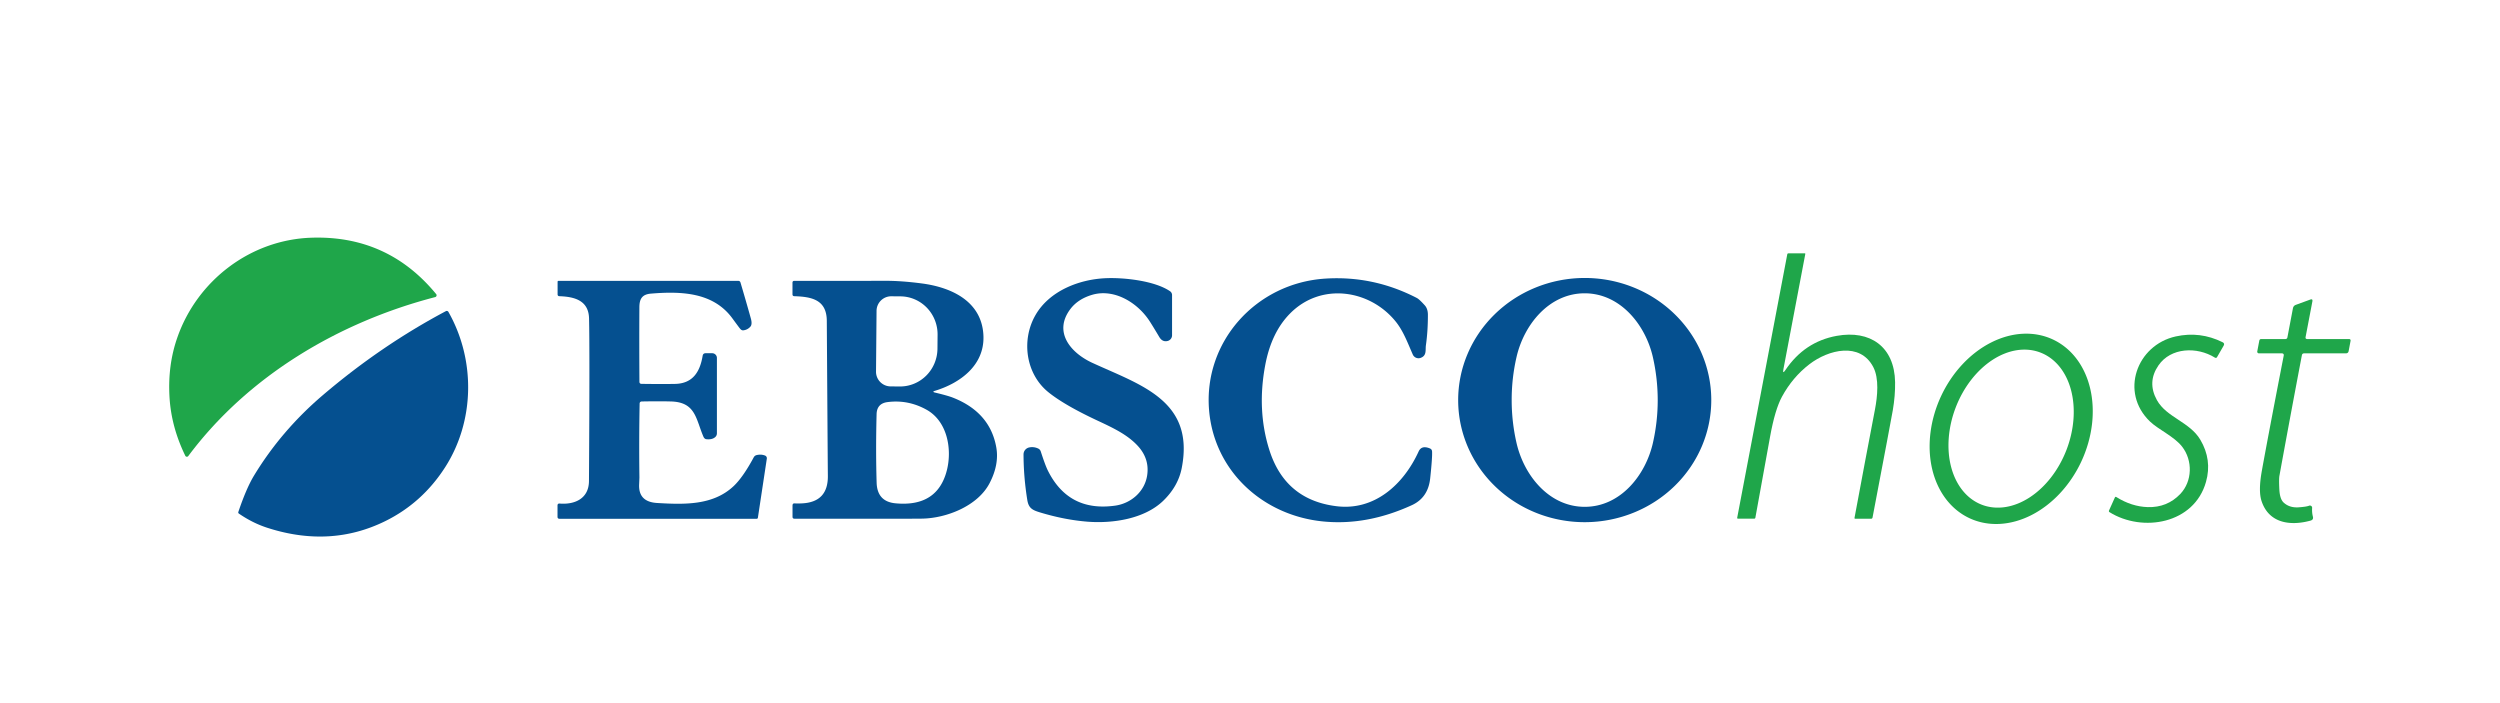 <?xml version="1.0" encoding="UTF-8" standalone="no"?>
<!DOCTYPE svg PUBLIC "-//W3C//DTD SVG 1.1//EN" "http://www.w3.org/Graphics/SVG/1.1/DTD/svg11.dtd">
<svg xmlns="http://www.w3.org/2000/svg" version="1.1" viewBox="0.00 0.00 612.00 172.00">
<path fill="#1fa64a" d="
  M 76.27 58.19
  Q 94.93 57.59 106.77 71.99
  A 0.46 0.46 0.0 0 1 106.53 72.73
  C 83.02 78.84 60.78 91.96 46.09 111.64
  A 0.43 0.43 0.0 0 1 45.36 111.57
  Q 41.90 104.47 41.49 97.12
  Q 41.05 89.35 43.42 82.60
  C 48.30 68.65 61.33 58.66 76.27 58.19
  Z"
/>
<path fill="#1fa64a" d="
  M 437.07 90.59
  Q 441.73 83.66 449.61 82.22
  C 457.78 80.73 463.78 84.83 463.92 93.56
  Q 463.97 96.85 463.36 100.42
  Q 462.95 102.81 458.40 126.68
  Q 458.34 126.99 458.03 126.99
  L 454.14 126.99
  Q 453.95 126.99 453.98 126.80
  Q 456.76 111.86 458.99 100.25
  C 459.61 97.01 460.04 92.64 458.57 89.84
  C 455.34 83.68 447.63 85.55 442.91 89.19
  Q 438.81 92.35 436.22 97.12
  Q 434.52 100.26 433.33 106.82
  Q 430.33 123.29 429.71 126.76
  Q 429.67 126.97 429.45 126.97
  L 425.48 126.97
  Q 425.22 126.97 425.27 126.72
  L 437.53 62.23
  Q 437.57 62.02 437.78 62.02
  L 441.82 62.02
  Q 441.97 62.02 441.94 62.16
  L 436.58 90.38
  Q 436.33 91.69 437.07 90.59
  Z"
/>
<path fill="#055090" d="
  M 267.29 72.19
  Q 263.81 73.24 261.97 75.73
  C 257.82 81.33 262.12 86.38 267.37 88.81
  C 279.25 94.28 292.48 98.04 289.30 114.52
  Q 288.44 119.01 284.79 122.56
  C 280.20 127.03 272.42 128.19 266.23 127.71
  Q 260.62 127.26 254.70 125.47
  C 252.76 124.89 251.81 124.44 251.48 122.39
  Q 250.58 116.80 250.56 111.26
  A 1.75 1.75 0.0 0 1 252.02 109.52
  Q 253.12 109.32 254.15 109.80
  Q 254.62 110.03 254.78 110.52
  Q 255.87 113.90 256.52 115.20
  Q 261.59 125.39 273.00 123.78
  C 276.79 123.25 280.23 120.41 280.83 116.34
  Q 281.45 112.18 278.34 108.95
  C 275.87 106.37 272.58 104.79 268.83 103.04
  Q 260.57 99.19 256.63 96.00
  C 251.13 91.55 249.95 83.33 253.46 77.18
  C 256.84 71.25 264.12 68.36 270.78 68.10
  C 275.18 67.92 282.67 68.73 286.42 71.29
  A 1.14 1.13 17.3 0 1 286.92 72.23
  L 286.92 82.08
  A 1.44 1.43 -7.3 0 1 285.84 83.47
  Q 284.56 83.79 283.79 82.49
  Q 282.11 79.67 281.41 78.60
  C 278.44 74.04 272.70 70.56 267.29 72.19
  Z"
/>
<path fill="#055090" d="
  M 341.63 78.67
  C 335.29 70.87 323.36 69.06 315.78 76.77
  Q 311.24 81.38 309.74 89.32
  Q 307.65 100.34 310.72 110.10
  Q 314.59 122.41 327.26 123.93
  C 336.44 125.03 343.55 118.68 347.28 110.52
  Q 348.00 108.93 350.05 109.78
  Q 350.54 109.99 350.57 110.52
  Q 350.66 111.91 350.11 117.09
  Q 349.61 121.84 345.61 123.67
  Q 334.64 128.69 323.98 127.66
  C 309.17 126.23 297.27 115.35 295.99 100.49
  C 294.54 83.73 307.42 69.28 324.47 68.20
  Q 336.23 67.46 346.83 72.94
  Q 347.45 73.26 348.78 74.74
  Q 349.54 75.58 349.55 77.03
  Q 349.56 81.01 349.06 84.54
  C 348.90 85.68 349.32 87.05 347.77 87.61
  A 1.54 1.53 68.5 0 1 345.84 86.77
  C 344.46 83.60 343.47 80.94 341.63 78.67
  Z"
/>
<path fill="#055090" d="
  M 418.92 97.778
  A 30.98 29.89 -0.3 0 1 388.096 127.83
  A 30.98 29.89 -0.3 0 1 356.96 98.102
  A 30.98 29.89 -0.3 0 1 387.784 68.05
  A 30.98 29.89 -0.3 0 1 418.92 97.778
  Z
  M 370.06 97.95
  Q 370.06 103.27 371.25 108.46
  C 373.07 116.40 379.24 124.08 387.95 124.07
  C 396.65 124.07 402.82 116.39 404.63 108.44
  Q 405.81 103.25 405.81 97.93
  Q 405.80 92.60 404.62 87.41
  C 402.80 79.47 396.62 71.80 387.92 71.80
  C 379.21 71.81 373.05 79.49 371.24 87.43
  Q 370.05 92.63 370.06 97.95
  Z"
/>
<path fill="#055090" d="
  M 156.58 98.83
  Q 156.41 108.12 156.53 116.88
  Q 156.53 116.98 156.46 118.62
  Q 156.28 122.86 160.85 123.13
  C 167.53 123.53 174.51 123.74 179.54 119.05
  Q 181.88 116.86 184.51 111.96
  Q 184.75 111.52 185.24 111.40
  Q 186.35 111.15 187.28 111.52
  A 0.70 0.70 0.0 0 1 187.72 112.27
  L 185.53 126.75
  A 0.30 0.29 -85.4 0 1 185.24 127.00
  L 136.98 127.00
  Q 136.48 127.00 136.48 126.50
  L 136.48 123.75
  Q 136.48 123.23 137.00 123.27
  C 140.76 123.57 144.15 122.03 144.18 117.76
  Q 144.38 85.27 144.20 77.94
  C 144.09 73.58 140.70 72.64 136.94 72.51
  Q 136.50 72.49 136.50 72.05
  L 136.50 69.00
  Q 136.50 68.75 136.75 68.75
  L 180.69 68.75
  Q 181.15 68.75 181.28 69.19
  Q 182.63 73.74 183.81 77.97
  Q 184.20 79.39 183.70 79.96
  Q 183.00 80.75 181.95 80.87
  Q 181.54 80.91 181.15 80.44
  Q 180.94 80.19 179.29 77.94
  C 174.62 71.55 166.83 71.26 159.33 71.88
  C 157.22 72.06 156.53 73.13 156.52 75.22
  Q 156.47 84.07 156.53 93.44
  Q 156.53 93.96 157.06 93.97
  Q 162.18 94.04 165.25 93.98
  C 169.68 93.89 171.37 90.92 172.01 87.09
  Q 172.12 86.47 172.74 86.47
  L 174.34 86.47
  A 1.16 1.16 0.0 0 1 175.50 87.63
  L 175.50 106.06
  Q 175.50 106.66 175.04 107.04
  Q 174.28 107.68 172.86 107.51
  A 1.06 0.71 76.8 0 1 172.19 106.88
  C 170.34 102.57 170.32 98.45 164.27 98.28
  Q 161.47 98.20 157.14 98.28
  Q 156.59 98.29 156.58 98.83
  Z"
/>
<path fill="#055090" d="
  M 228.88 96.10
  Q 231.99 96.84 233.26 97.34
  Q 242.40 100.93 243.90 109.57
  Q 244.62 113.74 242.24 118.30
  C 239.32 123.90 231.66 126.86 225.74 126.96
  Q 221.97 127.02 194.49 126.98
  Q 194.01 126.98 194.01 126.50
  L 194.01 123.75
  Q 194.01 123.18 194.57 123.23
  Q 195.13 123.28 196.26 123.23
  Q 202.73 122.95 202.66 116.50
  Q 202.63 113.82 202.40 78.51
  C 202.36 73.36 198.67 72.64 194.46 72.51
  Q 194.00 72.50 194.00 72.04
  L 194.00 69.21
  Q 194.00 68.75 194.46 68.75
  Q 212.62 68.76 216.50 68.74
  Q 220.64 68.72 225.69 69.39
  C 233.06 70.36 240.49 73.86 240.75 82.33
  C 240.96 89.39 235.14 93.76 228.87 95.67
  Q 228.09 95.91 228.88 96.10
  Z
  M 214.58 76.08
  L 214.45 90.96
  A 3.59 3.59 0.0 0 0 218.00 94.59
  L 220.26 94.61
  A 9.31 9.15 -89.5 0 0 229.49 85.38
  L 229.52 81.94
  A 9.31 9.15 -89.5 0 0 220.46 72.55
  L 218.20 72.53
  A 3.59 3.59 0.0 0 0 214.58 76.08
  Z
  M 217.29 98.43
  Q 214.66 98.76 214.59 101.39
  Q 214.36 110.25 214.60 118.16
  Q 214.74 122.79 219.21 123.21
  Q 229.50 124.18 231.80 115.10
  C 233.10 109.94 231.92 103.14 226.82 100.30
  Q 222.31 97.79 217.29 98.43
  Z"
/>
<path fill="#1fa64a" d="
  M 558.56 86.50
  L 552.97 86.50
  A 0.40 0.40 0.0 0 1 552.58 86.02
  L 553.07 83.42
  Q 553.15 83.00 553.57 83.00
  L 559.44 83.00
  Q 559.88 83.00 559.96 82.58
  L 561.31 75.47
  Q 561.43 74.85 562.01 74.63
  L 565.54 73.34
  Q 566.20 73.09 566.07 73.79
  L 564.41 82.50
  Q 564.32 83.00 564.83 83.00
  L 575.00 83.00
  Q 575.51 83.00 575.41 83.49
  L 574.95 85.93
  Q 574.84 86.50 574.26 86.50
  L 564.05 86.50
  Q 563.59 86.50 563.50 86.96
  Q 560.40 103.29 558.00 116.49
  Q 557.85 117.29 557.99 119.92
  Q 558.12 122.18 559.04 123.03
  Q 560.48 124.36 562.76 124.19
  Q 564.64 124.05 565.25 123.80
  A 0.55 0.54 -9.9 0 1 566.01 124.33
  Q 565.94 125.48 566.19 126.44
  Q 566.41 127.23 565.61 127.45
  C 560.69 128.80 555.39 128.12 553.61 122.60
  Q 552.82 120.13 553.70 115.25
  Q 555.34 106.16 559.05 87.09
  Q 559.16 86.50 558.56 86.50
  Z"
/>
<path fill="#055090" d="
  M 58.34 125.34
  Q 60.30 119.53 62.18 116.43
  Q 68.87 105.40 79.01 96.75
  Q 93.25 84.61 109.15 76.17
  A 0.47 0.46 -28.6 0 1 109.77 76.35
  C 116.49 88.20 116.19 103.15 108.95 114.41
  Q 103.35 123.12 94.29 127.58
  Q 80.82 134.21 65.34 129.17
  Q 61.79 128.01 58.47 125.72
  A 0.33 0.33 0.0 0 1 58.34 125.34
  Z"
/>
<path fill="#1fa64a" d="
  M 482.138 126.858
  A 24.14 18.94 115.0 0 1 475.175 96.976
  A 24.14 18.94 115.0 0 1 502.542 83.102
  A 24.14 18.94 115.0 0 1 509.505 112.984
  A 24.14 18.94 115.0 0 1 482.138 126.858
  Z
  M 485.135 123.552
  A 19.96 14.52 111.1 0 0 505.866 110.157
  A 19.96 14.52 111.1 0 0 499.505 86.308
  A 19.96 14.52 111.1 0 0 478.774 99.703
  A 19.96 14.52 111.1 0 0 485.135 123.552
  Z"
/>
<path fill="#1fa64a" d="
  M 542.20 87.54
  C 537.79 84.80 531.40 85.06 528.39 89.45
  Q 525.57 93.55 528.02 97.96
  C 530.36 102.18 536.05 103.27 538.64 107.65
  Q 541.55 112.57 540.03 117.96
  C 537.14 128.25 524.50 130.42 516.40 125.37
  Q 516.17 125.22 516.30 124.94
  L 517.71 121.81
  Q 517.84 121.52 518.07 121.67
  Q 521.82 124.02 525.77 124.14
  Q 530.53 124.28 533.73 120.93
  C 536.72 117.79 536.80 112.72 534.19 109.35
  C 532.26 106.86 528.37 105.16 526.32 103.19
  C 518.87 96.05 523.05 84.49 532.61 82.36
  Q 538.58 81.04 544.10 83.78
  Q 544.67 84.07 544.35 84.62
  L 542.74 87.41
  Q 542.54 87.75 542.20 87.54
  Z"
/>
</svg>
